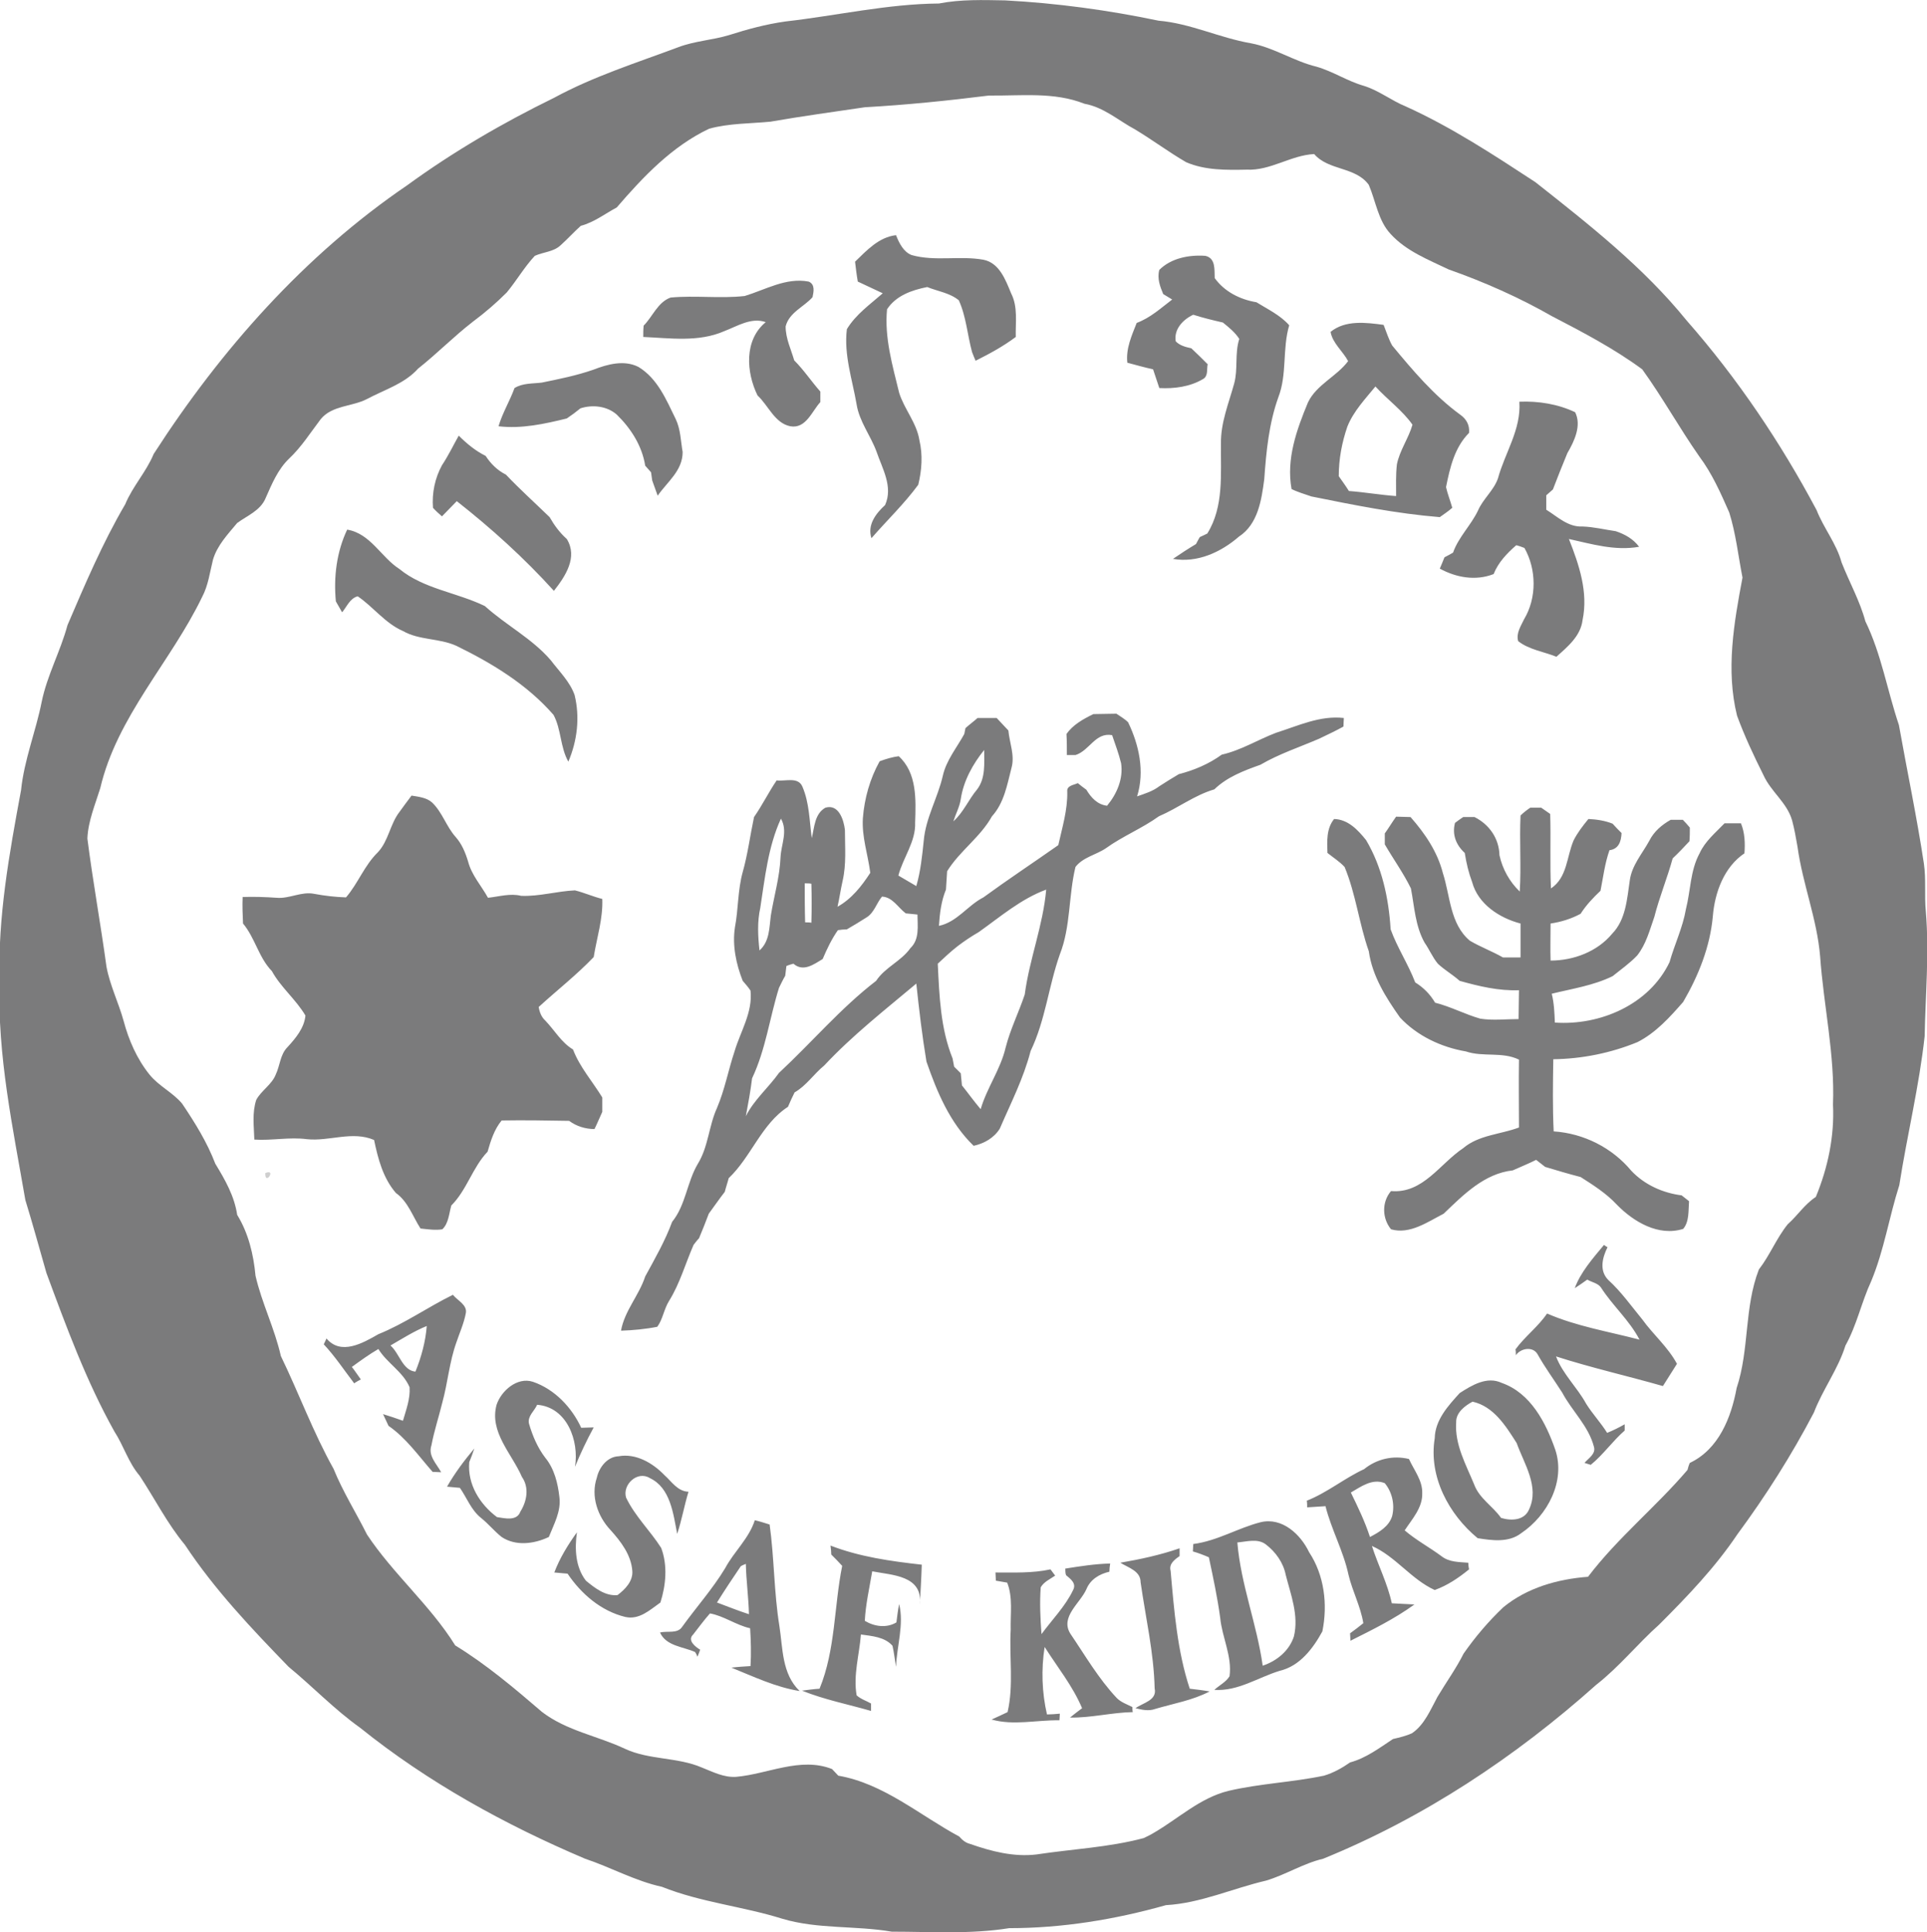 <?xml version="1.0" encoding="UTF-8"?>
<svg xmlns="http://www.w3.org/2000/svg" version="1.1" id="Layer_1" x="0" y="0" viewBox="-225.7 34.2 494 495.4" xml:space="preserve">
  <style>
    .st0{fill:#7b7b7c}
  </style>
  <g id="_x23_7b7b7cff">
    <path class="st0" d="M15 35.1c5.6-1.1 11.3-.9 17-.8 13.2.7 26.4 2.5 39.3 5.2 8.2.7 15.6 4.4 23.7 5.8 5.9 1.1 11 4.6 16.8 6 4.2 1.2 7.9 3.7 12.1 4.9 3.9 1.2 7.1 3.8 10.8 5.3 11.7 5.3 22.5 12.4 33.2 19.4 13.8 10.9 27.7 21.8 38.8 35.5 13 14.8 24.1 31.3 33.3 48.6 1.8 4.6 5.1 8.6 6.4 13.4 2 5.1 4.7 9.9 6.1 15.1 4.1 8.4 5.6 17.7 8.6 26.6 2.1 11.8 4.6 23.6 6.4 35.5.6 4.1.1 8.2.5 12.3.9 10.7-.1 21.4-.3 32-1.4 12.8-4.5 25.4-6.5 38.2-2.6 8.1-3.9 16.7-7.2 24.6-2.5 5.4-3.7 11.3-6.6 16.5-1.9 6.1-5.8 11.2-8.1 17.2-5.7 10.9-12.3 21.3-19.6 31.2-5.7 8.5-12.8 15.9-20 23.1-5.6 5-10.3 10.9-16.2 15.5-20.7 18.5-44.2 34.1-70 44.6-5.1 1.2-9.6 4.1-14.6 5.6-8.6 2-16.8 5.8-25.7 6.3-13.1 3.7-26.6 5.9-40.2 5.9-9.9 1.6-20.1.9-30.1.9-9.3-1.6-18.9-.6-28-3.3C-35.3 523-46 522-56 518c-6.9-1.5-13.1-5-19.7-7.2-20.5-8.7-40.3-19.6-57.7-33.6-6.6-4.7-12.1-10.5-18.3-15.6-9.5-9.8-19-19.8-26.6-31.3-4.5-5.4-7.7-11.8-11.6-17.7-2.9-3.4-4.1-7.7-6.5-11.4-7.2-12.9-12.3-26.8-17.4-40.6-1.8-6.3-3.5-12.5-5.4-18.7-3.2-18.5-7.2-37.1-6.6-56-.5-16.5 2.5-32.9 5.5-49.1.8-7.8 3.8-15.1 5.3-22.7 1.4-6.8 4.8-12.9 6.6-19.6 4.5-10.5 9-21.1 14.8-31 1.9-4.6 5.4-8.3 7.3-12.9 17.2-26.7 38.7-51 65-68.9 11.8-8.6 24.5-16 37.6-22.4 10.1-5.5 21.2-9 31.9-13 4.2-1.6 8.7-1.8 13-3.1 4.7-1.5 9.5-2.8 14.5-3.5 13.2-1.5 26.1-4.5 39.3-4.6M-4 61.7c-8.1 1.2-16.2 2.3-24.2 3.7-5.2.5-10.6.4-15.7 1.8-9.5 4.5-16.9 12.3-23.7 20.2-3 1.6-5.8 3.8-9.2 4.7-1.8 1.6-3.4 3.4-5.2 5-1.8 1.7-4.4 1.7-6.6 2.7-2.7 2.9-4.7 6.4-7.2 9.4-2.7 2.7-5.6 5.2-8.7 7.5-4.9 3.8-9.2 8.2-14 12-3.5 3.9-8.6 5.4-13.1 7.8-3.8 2-9 1.6-11.9 5.2-2.6 3.4-4.9 7.1-8.1 10.1-2.9 2.8-4.4 6.5-6 10.1-1.3 3.2-4.7 4.5-7.3 6.4-2.4 2.9-5.1 5.7-6.2 9.4-.8 3.2-1.2 6.6-2.8 9.6-8 16.6-21.8 30.6-26.1 49-1.3 4.2-3.1 8.4-3.3 12.9 1.4 11 3.4 21.9 4.9 32.9.9 4.8 3.1 9.2 4.4 13.9 1.3 4.9 3.4 9.7 6.6 13.7 2.4 3 6 4.6 8.4 7.5 3.3 4.9 6.4 9.9 8.5 15.4 2.5 4.1 4.9 8.3 5.6 13.1 2.9 4.7 4.2 10.2 4.7 15.6 1.6 7 4.9 13.5 6.5 20.6 4.6 9.5 8.3 19.6 13.5 28.9 2.4 5.9 5.8 11.3 8.6 16.9 6.7 10.1 16.2 18.1 22.6 28.4 8 4.9 15.2 11 22.3 17.1 6.3 4.8 14.2 6.1 21.2 9.4 6.2 2.9 13.4 2.1 19.7 4.8 2.8 1.1 5.6 2.6 8.8 2.4 8.1-.7 16.5-5.2 24.6-2 .4.4 1.2 1.3 1.6 1.7 11.6 2 20.8 10.1 31 15.6.8.9 1.6 1.6 2.8 1.9 5.4 1.9 11.2 3.4 17 2.7 9.2-1.4 18.5-1.8 27.5-4.2.6-.3 1.9-.9 2.5-1.3 6.4-3.7 11.9-9 19.2-10.8 8.1-1.9 16.4-2.2 24.5-3.9 2.4-.7 4.7-2 6.7-3.4 4.1-1.1 7.5-3.7 11-6 1.7-.4 3.4-.8 4.9-1.5 3.2-2.2 4.7-6 6.5-9.3 2.2-3.7 4.8-7.3 6.7-11.1 3-4.3 6.4-8.3 10.2-11.9 6.1-5 13.9-7.2 21.7-7.8 7.6-10 17.4-17.9 25.5-27.4.1-.5.4-1.4.6-1.8 7.4-3.5 10.6-11.6 12-19.2 3.3-9.9 1.9-20.6 5.7-30.4 2.8-3.6 4.5-8 7.4-11.6 2.5-2.2 4.3-5.1 7.2-7 3.1-7.5 4.8-15.6 4.4-23.7.5-12.8-2.4-25.3-3.3-38-.8-9.6-4.5-18.6-5.8-28.1-.4-2.3-.8-4.6-1.4-6.8-1.3-4.5-5.4-7.3-7.3-11.5-2.5-5-4.9-10.1-6.8-15.3-2.9-11.7-.8-23.8 1.4-35.4-1.1-5.6-1.7-11.3-3.4-16.7-2.2-5-4.4-10-7.7-14.4-5.1-7.3-9.4-15.1-14.6-22.3-7.2-5.3-15.2-9.5-23.1-13.6-8.4-4.8-17.4-8.8-26.5-12-5.2-2.5-10.9-4.7-14.9-9.1-3.2-3.4-3.8-8.4-5.6-12.6-3.4-4.7-10.3-3.6-14-7.9-6 .3-11.2 4.3-17.3 4-5.2.1-10.6.2-15.5-1.9-4.5-2.6-8.6-5.7-13.1-8.4-4.3-2.3-8-5.7-13-6.6-7.8-3.1-16.3-2-24.5-2.1C17.4 60 6.7 61.1-4 61.7z"></path>
    <path class="st0" d="M-6.5 101.3c3-2.9 6.1-6.3 10.5-6.8.8 2 1.9 4.3 4 5.1 6 1.7 12.3.1 18.4 1.2 4.1.8 5.7 5.2 7.1 8.6 1.8 3.5 1.1 7.5 1.2 11.2-3.2 2.4-6.7 4.3-10.3 6.1-.2-.5-.7-1.6-.9-2.2-1.2-4.4-1.5-9.1-3.4-13.3-2.3-1.9-5.4-2.3-8.1-3.4-4 .8-8 2.2-10.3 5.7-.7 7.3 1.4 14.4 3.1 21.4 1.3 4.2 4.5 7.7 5.2 12.2.9 3.8.6 7.7-.3 11.4-3.6 4.9-8 9.1-12 13.7-1.1-3.4 1.1-6.3 3.5-8.5C3.3 159 .5 154.4-1 150c-1.5-4.1-4.4-7.7-5.1-12.1-1.1-6.4-3.3-12.7-2.5-19.3 2.3-3.8 5.9-6.3 9.2-9.2-2.1-1-4.3-2-6.4-3-.3-1.7-.5-3.4-.7-5.1zM71.5 103.4c3-3 7.6-3.9 11.8-3.6 2.7.6 2.3 3.6 2.4 5.7 2.5 3.5 6.5 5.5 10.7 6.2 2.9 1.8 6.1 3.3 8.4 5.9-1.8 6.1-.5 12.6-2.8 18.5-2.4 6.7-3.1 13.9-3.6 21-.7 5.3-1.6 11.5-6.5 14.7-4.6 4-10.7 6.8-16.9 5.7 1.9-1.3 3.9-2.6 5.9-3.8.3-.5.7-1.4 1-1.8.5-.2 1.5-.7 1.9-.9 4.3-6.9 3.4-15.3 3.5-23-.1-5.4 2-10.4 3.4-15.5 1-3.7.1-7.7 1.3-11.4-1.1-1.7-2.6-2.9-4.2-4.2-2.6-.6-5.1-1.2-7.6-2-2.6 1.2-5 3.7-4.5 6.8 1 1.1 2.6 1.5 4 1.8 1.4 1.3 2.8 2.7 4.2 4.1-.3 1.3.2 3-1.2 3.8-3.4 2-7.4 2.5-11.2 2.3-.5-1.6-1.1-3.2-1.6-4.8-2.2-.5-4.4-1.1-6.6-1.7-.4-3.6 1.1-6.9 2.4-10.2 3.5-1.3 6.2-3.8 9.1-6-.6-.4-1.7-1-2.3-1.4-.8-1.9-1.6-4-1-6.2zM-34.8 110.1c5.3-1.6 10.6-4.8 16.4-3.7 1.7.7 1.3 2.6 1 4-2.2 2.5-6 3.9-6.9 7.5 0 3.1 1.4 5.9 2.2 8.7 2.5 2.5 4.4 5.4 6.7 8v2.7c-2.2 2.4-3.7 6.9-7.7 6.2-4-.8-5.6-5.3-8.4-7.9-2.9-5.9-3.5-14.2 2.1-18.8-3.7-1.3-7.2 1-10.6 2.3-6.6 2.9-13.9 1.8-20.8 1.5 0-1 0-1.9.1-2.9 2.3-2.3 3.6-6 6.9-7.2 6.3-.6 12.7.3 19-.4zM115.4 119.3c3.8-3.1 9.1-2.4 13.6-1.8.7 1.8 1.3 3.7 2.2 5.3 5.3 6.4 10.7 12.8 17.4 17.7 1.6 1.1 2.5 2.7 2.3 4.7-3.7 3.7-4.9 8.9-5.9 13.9.4 1.8 1.1 3.5 1.6 5.3-1 .9-2.1 1.6-3.2 2.4-11.1-.9-22-3.1-32.9-5.3-1.7-.6-3.5-1.1-5.1-1.9-1.4-7.7 1.3-15.2 4.2-22.2 2.2-4.6 7.3-6.6 10.3-10.6-1.3-2.5-4-4.6-4.5-7.5m4.3 24.3c-1.4 4.1-2.2 8.3-2.2 12.7.9 1.3 1.8 2.5 2.6 3.8 4 .3 8 1 12.1 1.3 0-2.7-.1-5.4.2-8.1.7-3.6 3-6.7 4-10.2-2.6-3.7-6.4-6.4-9.5-9.8-2.6 3.2-5.6 6.3-7.2 10.3zM-73.6 129c3.6-1.4 7.9-2.6 11.6-.7 4.9 3 7.1 8.4 9.5 13.3 1.3 2.7 1.3 5.7 1.8 8.5 0 4.8-3.9 7.6-6.4 11.2-.5-1.3-.9-2.6-1.4-3.9-.1-.5-.2-1.6-.3-2.1-.4-.4-1.1-1.3-1.5-1.7-.8-5.1-3.7-9.6-7.3-13.1-2.5-2.2-6.2-2.6-9.3-1.6-1.1.9-2.3 1.8-3.5 2.6-5.7 1.4-11.6 2.7-17.5 2 1-3.4 2.9-6.5 4.1-9.8 2.1-1.3 4.6-1.1 7-1.4 4.4-.9 8.9-1.8 13.2-3.3zM163.8 137.2c4.9-.2 9.9.6 14.3 2.7 1.7 3.4-.2 7.4-2 10.5-1.3 3.1-2.5 6.2-3.7 9.3-.4.4-1.3 1.1-1.7 1.5v3.7c2.9 1.8 5.6 4.5 9.3 4.3 2.9.1 5.7.8 8.5 1.2 2.4.8 4.5 2 6 4-6.2 1.1-12.1-.7-18-2 2.6 6.6 5 13.6 3.5 20.8-.5 4.1-3.8 6.8-6.7 9.4-3.2-1.3-7-1.8-9.8-4-.6-2 .7-3.9 1.5-5.6 3.3-5.5 3.2-12.8.1-18.3-.5-.2-1.6-.6-2.1-.7-2.4 2.1-4.6 4.4-5.8 7.4-4.6 1.8-9.6.9-13.8-1.4.4-.9.8-1.9 1.2-2.9.8-.4 1.5-.8 2.2-1.2 1.4-4 4.6-7 6.4-10.8 1.3-3 4-5.1 5.1-8.2 1.8-6.6 6-12.6 5.5-19.7zM-112.4 153.5c1.6-2.4 2.9-5.1 4.3-7.6 2.1 2.1 4.3 3.9 6.9 5.2 1.3 2 3 3.7 5.2 4.8 3.6 3.8 7.5 7.3 11.2 10.9 1.2 2.1 2.6 4 4.4 5.6 2.9 4.7-.4 9.6-3.3 13.3-7.6-8.4-16-16-24.9-23-1.3 1.3-2.5 2.6-3.8 3.9-.8-.7-1.6-1.4-2.3-2.2-.3-3.8.5-7.6 2.3-10.9zM-136.7 170c6 1 8.7 7.1 13.4 10.1 6.2 5.1 14.7 6 21.9 9.5 5.4 4.9 12.1 8.3 16.9 13.9 2.2 2.9 4.9 5.5 6.1 8.9 1.4 5.7.7 11.7-1.6 17.1-2.1-3.7-1.8-8.3-3.8-12-6.8-7.8-15.7-13.2-24.9-17.7-4.4-2-9.5-1.4-13.7-3.8-4.6-2-7.6-6.2-11.6-8.9-2 .5-2.8 2.7-4 4.1l-1.6-2.8c-.6-6.3.2-12.7 2.9-18.4zM54.6 217.3c2 0 4-.1 5.9-.1 1 .7 2.1 1.3 3 2.2 2.8 5.8 4.3 12.6 2.3 19 2-.7 4-1.3 5.7-2.6 1.7-1.1 3.3-2.1 5-3.1 3.9-1 7.7-2.6 11-5 4.9-1.1 9.2-3.8 13.9-5.6 5.7-1.8 11.3-4.5 17.4-3.8 0 .5-.1 1.6-.1 2.2-2 1.1-4.1 2.1-6.2 3.1-5.1 2.2-10.3 3.9-15.1 6.7-4.2 1.5-8.5 3.1-11.8 6.3-5.1 1.5-9.3 4.8-14.2 6.9-4.3 3.1-9.3 5.1-13.6 8.2-2.5 1.7-5.9 2.3-7.8 4.8-1.8 7.4-1.2 15.3-4 22.4-2.9 8.2-3.7 16.9-7.5 24.8-1.8 7-5.1 13.4-7.9 19.9-1.5 2.4-4 3.8-6.7 4.4-6.1-5.9-9.4-13.8-12.1-21.6-1.1-6.6-1.9-13.4-2.6-20-8.1 6.8-16.4 13.3-23.6 21-2.7 2.2-4.6 5.2-7.6 6.9-.6 1.2-1.2 2.5-1.7 3.7-6.8 4.4-9.4 12.8-15.2 18.3-.3 1.2-.7 2.3-1 3.5-1.4 1.8-2.7 3.7-4.1 5.6-.8 2.1-1.6 4.2-2.5 6.3-.4.4-1.1 1.3-1.4 1.7-2.1 4.8-3.5 9.9-6.3 14.4-1.3 2.1-1.6 4.7-3 6.6-3 .6-6.2.9-9.3 1 .9-5.1 4.6-9 6.2-13.9 2.5-4.6 5.1-9.1 6.9-14 3.5-4.3 3.8-10.2 6.6-14.9 2.7-4.4 2.8-9.7 4.9-14.3 2-4.7 2.9-9.7 4.5-14.5 1.5-5.1 4.7-10 4.1-15.6-.6-.9-1.3-1.7-2-2.5-1.7-4.3-2.7-9.1-2-13.7.9-4.7.7-9.5 2-14.2 1.3-4.6 1.9-9.4 2.9-14.1 2.1-3 3.7-6.3 5.8-9.4 2.2.3 5.5-1 6.6 1.6 1.8 4.2 1.8 8.8 2.4 13.2.7-2.8.7-6.2 3.5-7.8 3.4-1 4.7 3.1 5 5.7 0 4.4.4 8.8-.6 13.1-.5 2.2-.8 4.4-1.3 6.6 3.6-2 6.2-5.3 8.4-8.7-.6-4.7-2.2-9.2-1.9-14 .4-5.1 1.8-10.1 4.3-14.6 1.6-.6 3.3-1.1 4.9-1.3 4.7 4.3 4.4 11.1 4.2 17 .2 4.9-3.1 9-4.3 13.6 1.5.9 3.1 1.8 4.6 2.7 1.1-3.8 1.5-7.7 1.9-11.6.5-5.9 3.6-11 4.9-16.7.9-4 3.6-7.2 5.5-10.7.1-.4.2-1.1.3-1.5 1-.9 2.1-1.7 3.1-2.6h4.9c1 1.1 2 2.1 3 3.2.3 3.2 1.7 6.4.8 9.6-1.1 4.3-1.9 9-5 12.4-3 5.4-8.3 8.9-11.5 14.1-.1 1.6-.2 3.2-.3 4.7-1.2 2.9-1.6 6.1-1.8 9.3 4.7-1 7.3-5.2 11.4-7.3 6.3-4.6 12.8-8.9 19.2-13.4 1-4.5 2.4-9 2.3-13.7-.2-1.6 1.7-1.7 2.7-2.2.5.4 1.6 1.3 2.2 1.7 1.2 2 2.8 3.8 5.3 4.1 2.5-3 4.2-6.9 3.6-10.9-.6-2.5-1.5-4.8-2.3-7.2-4.3-.8-5.8 4-9.4 5.1h-2.2c0-1.8 0-3.6-.1-5.4 1.6-2.3 4.2-3.8 6.9-5.1m-34 21.8c-.3 2-1.3 3.8-1.9 5.7 2.6-2.3 3.9-5.6 6.1-8.2 2.2-2.9 1.8-6.7 1.8-10.1-2.9 3.6-5.3 7.9-6 12.6m-46.1 5c-3.3 7.2-4.1 15.2-5.3 22.9-.8 3.6-.6 7.3-.2 10.9 2.6-2.3 2.5-5.8 2.9-8.9.8-5 2.3-9.9 2.5-15.1.2-3.3 1.9-6.6.1-9.8m6.1 16.6c0 3.3 0 6.7.1 10 .4 0 1.2 0 1.6.1.1-3.3.1-6.7 0-10-.4-.1-1.2-.1-1.7-.1m44.6 12.5c-1.9 1.1-3.7 2.3-5.4 3.6-1.8 1.4-3.5 3-5.1 4.5.4 8.2.7 16.6 3.8 24.3.1.5.3 1.6.4 2.1l1.7 1.7c.1 1 .2 2.1.3 3.1 1.6 2 3.1 4.1 4.8 6.1 1.6-5.5 5.1-10.2 6.4-15.8 1.2-4.7 3.4-9.1 4.9-13.6 1.2-9.1 4.7-17.7 5.5-26.9-6.5 2.4-11.8 7-17.3 10.9M.4 264.1c-1.4 1.7-2 4.1-3.9 5.3-1.7 1.1-3.4 2.1-5.1 3.1-.6 0-1.7.1-2.3.2-1.6 2.3-2.8 4.8-3.9 7.4-2.3 1.4-5 3.4-7.5 1.2-.4.1-1.4.4-1.8.6-.1.6-.2 1.9-.3 2.5-.6 1-1.1 2.1-1.6 3.1-2.4 7.7-3.4 15.8-6.9 23.2-.4 3.3-1 6.5-1.6 9.7 2.1-4.2 5.8-7.3 8.5-11.1 8.4-7.8 15.8-16.6 24.9-23.6 2.3-3.5 6.4-5 8.8-8.4 2.4-2.3 1.8-5.7 1.8-8.6-.7-.1-2.2-.2-3-.3-2-1.5-3.4-4.2-6.1-4.3zM-120.2 238.2c1.8.3 3.9.5 5.3 1.8 2.6 2.5 3.6 6.1 6 8.8 1.6 1.8 2.5 4 3.2 6.3.9 3.5 3.4 6.2 5.1 9.3 2.8-.3 5.7-1.2 8.5-.5 4.6.2 9.2-1.2 13.8-1.4 2.4.6 4.6 1.6 7 2.2.2 5.1-1.4 9.9-2.2 14.9-4.4 4.6-9.4 8.5-14.1 12.8.2 1.3.7 2.6 1.7 3.5 2.4 2.5 4.1 5.6 7.1 7.4 1.7 4.5 5 8.2 7.5 12.3v3.7c-.7 1.5-1.3 3-2 4.4-2.3 0-4.6-.7-6.5-2.1-5.8-.1-11.6-.2-17.3-.1-1.9 2.3-2.8 5.2-3.6 8-3.9 4.1-5.3 9.8-9.3 13.8-.6 2.1-.7 4.6-2.3 6.1-1.8.3-3.7 0-5.6-.2-2-3.1-3.2-6.9-6.3-9.1-3.3-3.8-4.6-8.8-5.6-13.6-5.6-2.4-11.4.4-17.2-.2-4.5-.6-9 .4-13.5.1-.1-3.4-.6-6.9.5-10.2 1.3-2.4 4-3.9 5-6.5 1.1-2.3 1.1-5.1 3-7 2.1-2.3 4.3-4.9 4.6-8.1-2.4-4.1-6.3-7.2-8.6-11.4-3.4-3.5-4.3-8.5-7.4-12.2-.1-2.3-.2-4.5-.1-6.8 2.9-.1 5.8 0 8.7.2 3.3.3 6.4-1.7 9.7-1 2.7.5 5.3.8 8.1.9 3.1-3.6 4.7-8.2 8.2-11.6 2.7-2.9 3.1-7.2 5.5-10.3.9-1.3 2-2.7 3.1-4.2zM166.6 241.3h2.8c.6.4 1.7 1.2 2.3 1.6.2 6.3-.1 12.7.2 19.1 4.2-2.8 4-8.1 5.8-12.3 1-2 2.4-3.8 3.8-5.5 2.1.1 4.2.4 6.2 1.2.7.8 1.5 1.6 2.3 2.4-.1 2.1-.7 4.1-3.1 4.4-1.2 3.4-1.6 6.9-2.3 10.4-1.9 1.8-3.7 3.7-5.1 5.9-2.4 1.3-5 2.1-7.7 2.5 0 3.2-.1 6.4 0 9.5 5.9 0 12-2.3 15.8-6.9 3.5-3.6 3.8-8.9 4.5-13.6.5-3.9 3.2-6.9 5-10.2 1.2-2.4 3.2-4.1 5.5-5.4h3.1c.5.5 1.4 1.5 1.8 2 0 1.2 0 2.3-.1 3.5-1.4 1.5-2.8 3-4.3 4.4-1.4 5.1-3.4 9.9-4.7 15-1.2 3.4-2.1 7-4.4 9.9-1.9 2-4.2 3.6-6.3 5.3-4.9 2.4-10.3 3.2-15.6 4.5.6 2.4.7 4.9.8 7.4 11.6.8 24.2-4.6 29.4-15.5 1.3-4.6 3.4-8.9 4.2-13.6 1.2-4.7 1.1-9.9 3.5-14.3 1.4-3.1 4.1-5.3 6.4-7.7h4.2c1 2.4 1.1 5.1.9 7.7-5.2 3.5-7.6 10-8.1 16.1-.7 7.9-3.7 15.3-7.6 22-3.4 3.9-7 7.9-11.7 10.3-6.8 2.8-14.2 4.3-21.6 4.4-.1 6.2-.2 12.3.1 18.5 7.7.5 15 4.2 19.9 10.1 3.4 3.6 8.1 5.7 12.9 6.3.5.4 1.4 1.1 1.9 1.5-.2 2.4.1 5.2-1.5 7.1-6.3 2-12.7-1.8-17-6.2-2.7-2.9-6-5-9.3-7.1-3.1-.8-6.1-1.7-9.1-2.6-.6-.5-1.8-1.4-2.3-1.8-2 1-4 1.8-6 2.7-7.3.8-12.7 6.3-17.7 11.1-4.1 2.1-8.7 5.4-13.5 4-2.3-2.8-2.4-7 0-9.8 8.2.7 12.5-7 18.5-11 4-3.4 9.5-3.5 14.3-5.3 0-5.8-.1-11.6 0-17.4-4.3-2.1-9.2-.6-13.6-2.1-6.4-1.1-12.5-4-16.9-8.7-3.6-5.1-7.1-10.6-8-17-2.5-7.1-3.3-14.6-6.2-21.6-1.3-1.4-2.9-2.4-4.4-3.6-.1-3-.3-6.2 1.7-8.7 3.6.1 6.1 2.8 8.2 5.4 4.1 6.9 5.8 14.9 6.3 22.9 1.7 4.7 4.5 8.9 6.3 13.6 2.1 1.3 3.8 3 5.1 5.2 4 1 7.7 3 11.6 4.1 3.2.5 6.6.1 9.8.1 0-2.5.1-4.9.1-7.4-5.2.2-10.2-1-15.2-2.4-1.8-1.6-3.9-2.8-5.6-4.4-1.4-1.7-2.2-3.7-3.4-5.4-2.4-4.3-2.6-9.2-3.5-13.9-1.9-3.9-4.5-7.5-6.7-11.3v-2.8c1-1.4 1.9-2.9 2.9-4.3 1.2 0 2.5.1 3.7.1 3.7 4.2 6.9 8.9 8.3 14.4 1.9 5.9 1.8 13 6.9 17.3 2.7 1.6 5.7 2.7 8.5 4.3h4.5V271c-5.4-1.4-10.9-5-12.4-10.6-.9-2.4-1.5-4.9-1.9-7.5-2.2-2-3.3-4.7-2.5-7.7.5-.4 1.5-1.1 2.1-1.5h2.9c3.8 1.9 6.3 5.5 6.4 9.8.8 3.6 2.6 6.8 5.2 9.3.4-6.5-.1-13 .2-19.5.8-.8 1.9-1.6 2.5-2zM185.5 353.4c.2.2.7.5.9.6-1.3 2.6-2.2 6 .2 8.4 3.3 3 5.9 6.7 8.7 10.1 2.8 3.9 6.6 7.1 8.9 11.4l-3.6 5.7c-9.1-2.6-18.4-4.7-27.4-7.6 1.7 4.5 5.4 7.9 7.7 12.1 1.6 2.6 3.8 4.9 5.4 7.5 1.5-.6 3.1-1.4 4.5-2.2v1.6c-3.1 2.7-5.5 6.2-8.7 8.8-.4-.1-1.2-.4-1.6-.5 1-1.2 3-2.3 2.4-4.2-1.4-5.3-5.6-9.1-8.1-13.8-2.1-3.3-4.4-6.4-6.3-9.8-1.2-2.2-4.4-1.6-5.6.2 0-.4 0-1.1-.1-1.5 2.4-3.3 5.8-5.8 8.1-9.2 7.6 3.3 15.7 4.6 23.7 6.7-2.6-5-6.9-8.7-9.9-13.4-.8-1.1-2.3-1.3-3.5-2-1.1.8-2.1 1.5-3.2 2.2 1.5-4.1 4.6-7.6 7.5-11.1zM-128.7 376.3c6.7-2.7 12.6-6.9 19.1-10.1 1.2 1.5 3.8 2.6 3.3 4.8-.5 2.6-1.6 5-2.4 7.4-1.8 5-2.2 10.3-3.6 15.4-.9 3.7-2.1 7.3-2.8 11-.9 2.7 1.3 4.7 2.5 6.9-.6 0-1.7-.1-2.2-.1-3.6-4.1-6.8-8.7-11.3-11.8-.5-1-.9-2-1.4-3 1.7.5 3.4 1.1 5.1 1.7.8-2.8 1.9-5.6 1.7-8.6-1.7-4-5.8-6.2-8-9.8-2.4 1.4-4.6 3-6.8 4.6.8 1 1.5 2.1 2.3 3.2-.4.2-1.3.7-1.7 1-2.6-3.4-4.9-6.9-7.8-10 .2-.4.5-1.1.7-1.5 3.7 4.4 9.3 1.2 13.3-1.1m3.1 2.9c2.3 2 3.1 6.4 6.4 6.7 1.5-3.7 2.6-7.7 2.9-11.7-3.2 1.3-6.2 3.2-9.3 5zM-98.4 394.4c1.2-3.6 5.3-7.2 9.3-5.9 5.6 1.9 10 6.6 12.4 11.8.8 0 2.4-.1 3.2-.1-1.8 3.3-3.4 6.7-4.8 10.1 1.1-6.6-2-15.3-9.7-15.9-.7 1.6-2.5 2.9-2.1 4.8.9 3.1 2.2 6.2 4.2 8.8 2.3 2.8 3.2 6.5 3.6 10 .5 3.7-1.4 7-2.7 10.3-3.8 1.8-8.5 2.4-12.1 0-1.9-1.5-3.4-3.4-5.3-4.9-2.5-2-3.6-5.1-5.4-7.7-.8-.1-2.5-.2-3.3-.3 2-3.5 4.4-6.7 7-9.8-.4 1.2-.8 2.3-1.3 3.5-.5 5.7 2.7 10.8 7.1 14.1 2 .3 5.1 1.1 6-1.4 1.7-2.7 2.3-6.2.4-8.9-2.6-6-8.4-11.5-6.5-18.5zM148.5 391.4c3.1-2 7-4.4 10.8-2.6 7.4 2.6 11.3 10.2 13.7 17.1 2.7 8.1-2 16.9-8.7 21.4-3.2 2.5-7.5 1.9-11.2 1.3-7.4-6.1-12.6-15.8-11-25.6.1-4.7 3.4-8.3 6.4-11.6m-.9 7.5c-.4 5.7 2.5 10.8 4.6 15.9 1.3 3.6 4.8 5.6 6.9 8.6 2.6.8 6 .7 7.2-2.2 2.7-5.8-1.3-11.7-3.2-17-2.8-4.4-5.9-9.4-11.3-10.6-1.9 1-4.3 2.8-4.2 5.3zM124 410.9c3.2-2.6 7.4-3.6 11.5-2.6 1.3 2.9 3.5 5.5 3.4 8.8.1 3.7-2.6 6.6-4.5 9.5 2.9 2.5 6.3 4.3 9.4 6.6 2 1.6 4.6 1.5 6.9 1.7 0 .4.1 1.3.2 1.7-2.7 2.2-5.5 4.1-8.8 5.3-6.1-2.8-10-8.6-16.1-11.3 1.6 5 4 9.6 5.1 14.7 1.9.1 3.9.2 5.8.3-5.1 3.7-10.8 6.5-16.4 9.3 0-.5-.1-1.4-.1-1.9 1.1-.8 2.3-1.7 3.4-2.6-.7-4.3-2.8-8.2-3.8-12.4-1.3-6.1-4.4-11.6-5.9-17.6-1.6.1-3.1.2-4.7.3 0-.4 0-1.3-.1-1.7 5.3-2.1 9.7-5.8 14.7-8.1m-3.4 6c1.8 3.7 3.6 7.4 4.9 11.4 2.3-1.2 4.9-2.7 5.7-5.4.7-2.9 0-6.1-1.9-8.4-3.2-1.3-6.1.9-8.7 2.4zM-72.7 413.1c.6-2.7 2.7-5.4 5.6-5.5 4.4-.8 8.7 1.7 11.7 4.8 1.9 1.7 3.4 4.2 6.2 4.3-1.1 3.6-1.7 7.2-2.9 10.8-1-5.1-1.7-11.8-7-14.3-3.2-2-7.1 1.7-6.1 5 2.3 4.8 6.2 8.5 9 12.9 1.7 4.5 1.2 9.6-.2 14-2.7 1.9-5.4 4.5-9 3.7-6.2-1.5-11.3-5.9-14.8-11.1-1.1-.1-2.3-.2-3.4-.3 1.4-3.7 3.5-7.1 5.8-10.3-.6 4.2-.4 8.9 2.3 12.4 2.3 1.9 5 4 8.1 3.7 2-1.5 4-3.6 3.8-6.2-.3-4.1-2.9-7.5-5.6-10.5-3.3-3.5-5.1-8.7-3.5-13.4zM-32.2 424c1.3.3 2.5.7 3.8 1.1 1.2 8.6 1.1 17.4 2.5 26 .9 5.7.6 12.3 5.2 16.7-6.2-1-11.8-3.7-17.5-6 1.6-.2 3.3-.3 4.9-.4.2-3.2.1-6.5-.1-9.7-3.6-.8-6.8-3.2-10.3-3.8-1.5 1.7-2.9 3.6-4.3 5.4-1.6 1.5.6 3.2 1.8 3.9-.2.5-.5 1.4-.7 1.8-.1-.3-.4-.9-.6-1.2-3.1-1.4-7.4-1.5-9-5 1.9-.5 4.5.4 5.7-1.5 3.6-5 7.8-9.7 11-15 2.3-4.3 6.1-7.6 7.6-12.3m-3.6 11.8c-2.1 3.1-4.1 6.1-6.1 9.3 2.7 1 5.4 2.1 8.2 3-.1-4.3-.7-8.6-.8-12.9-.3.1-1 .4-1.3.6zM97.5 424.5c5.5-1.3 10.2 3.1 12.4 7.7 3.9 5.9 4.8 13.4 3.4 20.3-2.4 4.4-5.8 8.9-10.9 10.1-5.6 1.7-10.7 5.3-16.8 4.9 1.3-1.2 3-2 3.9-3.5.7-5.1-1.9-9.9-2.4-15-.7-5.2-1.8-10.3-2.9-15.5-1.4-.6-2.7-1.1-4.1-1.5 0-.5.1-1.4.1-1.9 6.2-.8 11.4-4.1 17.3-5.6m-6 5.2c.9 10.8 5 20.9 6.5 31.6 3.6-1.2 6.8-3.8 8-7.5 1.3-5.4-.8-10.7-2.1-15.8-.6-3.1-2.6-5.9-5.1-7.8-2.1-1.6-4.9-.7-7.3-.5zM-12.8 430.5c7.5 2.9 15.4 4 23.4 4.9-.1 3.4-.3 6.8-.5 10.3.9-7.6-7.2-7.6-12.2-8.6-.7 4.2-1.7 8.5-1.9 12.7 2.5 1.5 5.6 1.9 8.1.4.2-1.6.4-3.2.7-4.7 1.3 5.2-.6 10.8-.8 16.1-.3-1.8-.5-3.6-.9-5.4-2-2.3-5.3-2.5-8.1-2.9-.4 5.2-2 10.4-1.1 15.6 1.1 1 2.5 1.4 3.7 2.1v1.9c-5.9-1.7-12-2.9-17.7-5.2 1.5-.2 3-.4 4.5-.5 4.1-10 3.7-21.1 5.8-31.5-.9-1-1.9-2-2.8-2.9 0-.6-.1-1.7-.2-2.3zM61.5 434.9c5.2-.9 10.3-2 15.2-3.7v2c-1.3.9-2.8 2-2.3 3.8.9 10.2 1.7 20.5 4.9 30.2 1.7.2 3.4.4 5.1.7-4.4 2.3-9.3 3.1-14 4.5-1.6.6-3.4.2-5-.2 1.9-1.4 5.6-2 4.9-5.1-.2-9.1-2.3-18.1-3.6-27.2 0-2.9-3.1-3.7-5.2-5zM47.4 436.4c3.8-.6 7.6-1.2 11.5-1.3-.1.5-.2 1.6-.2 2.1-2.6.6-4.9 2-5.9 4.5-1.6 3.6-6.8 7.1-4.1 11.4 3.8 5.6 7.2 11.5 11.9 16.5 1.1 1.1 2.6 1.6 4 2.3 0 .3 0 1 .1 1.3-5.4.1-10.7 1.5-16.1 1.4 1-.8 2-1.6 3.1-2.4-2.4-5.7-6.3-10.5-9.6-15.7-.9 5.7-.7 11.7.6 17.3.8 0 2.4-.1 3.3-.2 0 .4-.1 1.3-.1 1.7-5.8-.1-11.8 1.4-17.4-.2 1.4-.6 2.8-1.3 4.1-1.9 1.6-6.9.4-14.1.8-21.1-.1-4.1.6-8.3-.9-12.1-.7-.1-2.2-.4-2.9-.5 0-.5-.1-1.6-.1-2.1 4.7 0 9.5.2 14.1-.8.4.5.8 1.1 1.2 1.6-1.3.9-2.9 1.6-3.7 3-.3 4-.1 8 .2 12 2.7-3.7 6.1-7.1 8.1-11.3.9-1.7-.6-2.8-1.8-3.8-.2-.4-.2-1.3-.2-1.7z"></path>
  </g>
  <path d="M-157.7 335c3-1.3-.1 3.4 0 0z" opacity=".27" fill="#4e4e4f" id="_x23_4e4e4f44"></path>
</svg>
